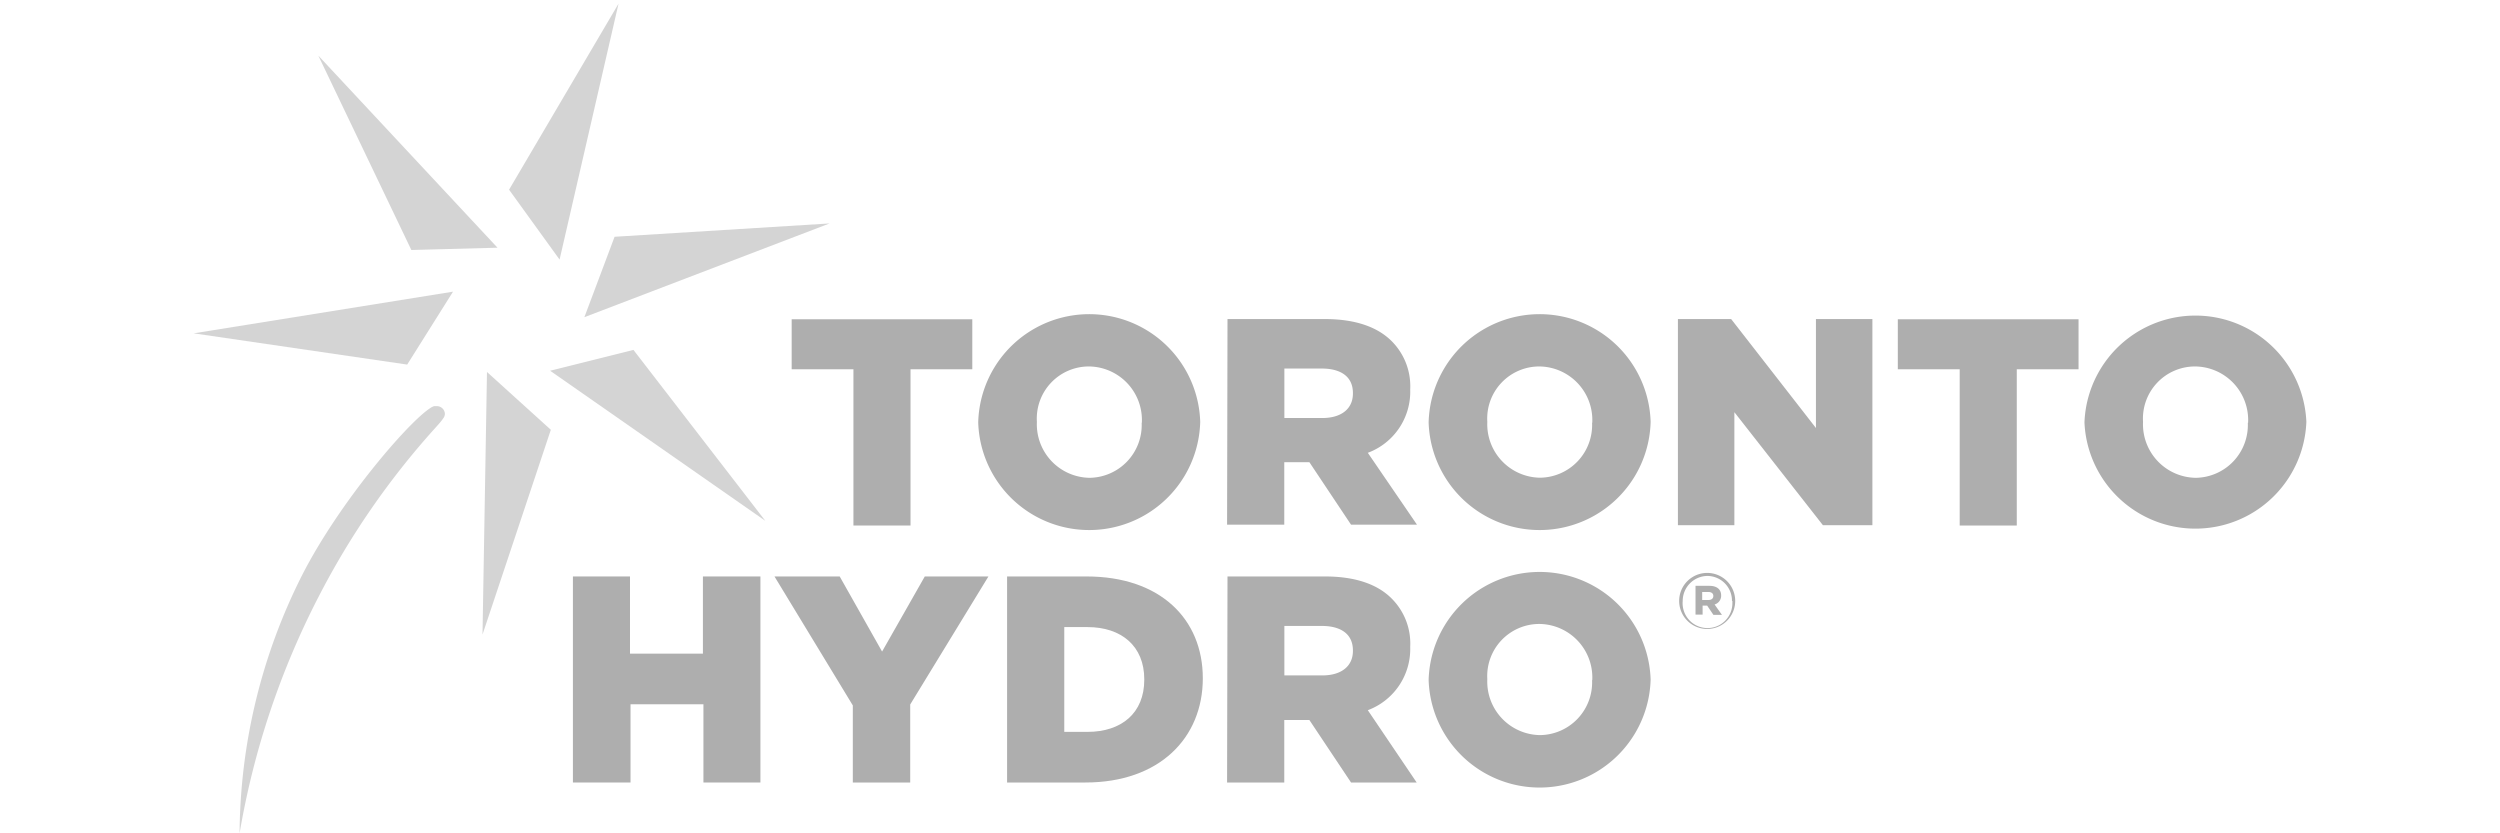 <svg id="Layer_1" data-name="Layer 1" xmlns="http://www.w3.org/2000/svg" viewBox="0 0 240 80"><defs><style>.cls-1{fill:#aeaeae;}.cls-2{fill:#d4d4d4;}</style></defs><path class="cls-1" d="M81.93,35.45H76v-4.8H93.34v4.8H87.41v15H81.93Z"/><path class="cls-1" d="M93.91,40.58v-.06a10.66,10.66,0,0,1,21.31-.05v.05a10.66,10.66,0,0,1-21.31.06Zm15.71,0v-.06a5.14,5.14,0,0,0-5.08-5.34,5,5,0,0,0-5,5.29v.06a5.14,5.14,0,0,0,5.06,5.34,5.07,5.07,0,0,0,5-5.29Z"/><path class="cls-1" d="M117.84,30.63h9.35c3,0,5.11.8,6.44,2.15a6.12,6.12,0,0,1,1.75,4.61v0a6.26,6.26,0,0,1-4.07,6.08l4.72,6.9H129.7l-4-6h-2.41v6h-5.49Zm9.1,9.5c1.86,0,2.94-.91,2.94-2.35v-.05c0-1.56-1.14-2.35-3-2.35h-3.58v4.75Z"/><path class="cls-1" d="M137.15,40.58v-.06a10.66,10.66,0,0,1,21.31-.05v.05a10.66,10.66,0,0,1-21.31.06Zm15.71,0v-.06a5.14,5.14,0,0,0-5.08-5.34,5,5,0,0,0-5,5.29v.05a5.14,5.14,0,0,0,5.06,5.34,5.06,5.06,0,0,0,5-5.28Z"/><path class="cls-1" d="M55,55.34h5.48v7.41h7V55.34H73V75.12H67.53V67.61h-7v7.51H55Z"/><path class="cls-1" d="M81.87,67.72,74.35,55.34h6.26l4.07,7.21,4.1-7.21h6.11L87.38,67.63v7.49H81.87Z"/><path class="cls-1" d="M96.68,55.34h7.63c7.06,0,11.16,4.07,11.16,9.78v0c0,5.71-4.15,10-11.27,10H96.68Zm7.72,14.92c3.27,0,5.45-1.81,5.45-5V65.2c0-3.16-2.18-5-5.45-5h-2.23V70.26Z"/><path class="cls-1" d="M117.84,55.34h9.35c3,0,5.11.79,6.44,2.15a6.1,6.1,0,0,1,1.75,4.61v0a6.27,6.27,0,0,1-4.07,6.08L136,75.12H129.7l-4-6h-2.41v6h-5.49Zm9.1,9.5c1.86,0,2.94-.91,2.94-2.35v-.05c0-1.56-1.14-2.35-3-2.35h-3.58v4.75Z"/><path class="cls-1" d="M137.15,65.3v-.06a10.66,10.66,0,0,1,21.31,0v0a10.66,10.66,0,0,1-21.31.06Zm15.71,0v-.06a5.14,5.14,0,0,0-5.08-5.34,5,5,0,0,0-5,5.27v.06a5.14,5.14,0,0,0,5.06,5.34,5.06,5.06,0,0,0,5-5.27Z"/><path class="cls-2" d="M18.59,32l24.9-4-4.4,7Z"/><path class="cls-2" d="M30.56,5.34l17.2,18.44L39.49,24Z"/><path class="cls-2" d="M59.38.35,53.72,24.92l-4.85-6.71Z"/><path class="cls-2" d="M79.64,21.45l-23.54,9L59,22.73Z"/><path class="cls-2" d="M73.47,50,52.81,35.59l8-2Z"/><path class="cls-2" d="M46.32,60.92l.43-25.21,6.13,5.55Z"/><path class="cls-2" d="M42.71,39.76a.77.77,0,0,0-.77-.77l-.27,0a1.61,1.61,0,0,0-.43.23c-2.19,1.47-8.7,9.06-12.24,16A55.65,55.65,0,0,0,23,80a77.89,77.89,0,0,1,7.63-22.8,76,76,0,0,1,11.05-16c.46-.51.71-.79.84-1A.78.78,0,0,0,42.71,39.76Z"/><path class="cls-1" d="M188.13,35.45h-5.94v-4.8h17.35v4.8h-5.93v15h-5.48Z"/><path class="cls-1" d="M200.11,40.58v-.06a10.66,10.66,0,0,1,21.3-.05v.05a10.66,10.66,0,0,1-21.3.06Zm15.71,0v-.06a5.14,5.14,0,0,0-5.09-5.34,5,5,0,0,0-5,5.29v.06a5.14,5.14,0,0,0,5.06,5.34,5.07,5.07,0,0,0,5-5.29Z"/><path class="cls-1" d="M161.08,30.63h5.11l8.14,10.46V30.63h5.42V50.42H175L166.5,39.57V50.42h-5.42Z"/><path class="cls-1" d="M161.2,57.69h0a2.69,2.69,0,1,1,5.38,0h0a2.69,2.69,0,1,1-5.38,0Zm5.07,0h0a2.38,2.38,0,0,0-2.34-2.4h0a2.4,2.4,0,0,0-2.39,2.4h0a2.39,2.39,0,1,0,4.77.18v-.18Zm-3.5-1.45h1.33c.66,0,1.13.29,1.13.93a.87.87,0,0,1-.63.86l.71,1h-.82l-.6-.89h-.44V59h-.68ZM164,57.6c.31,0,.48-.15.48-.39s-.18-.38-.48-.38h-.59v.77Z"/></svg>